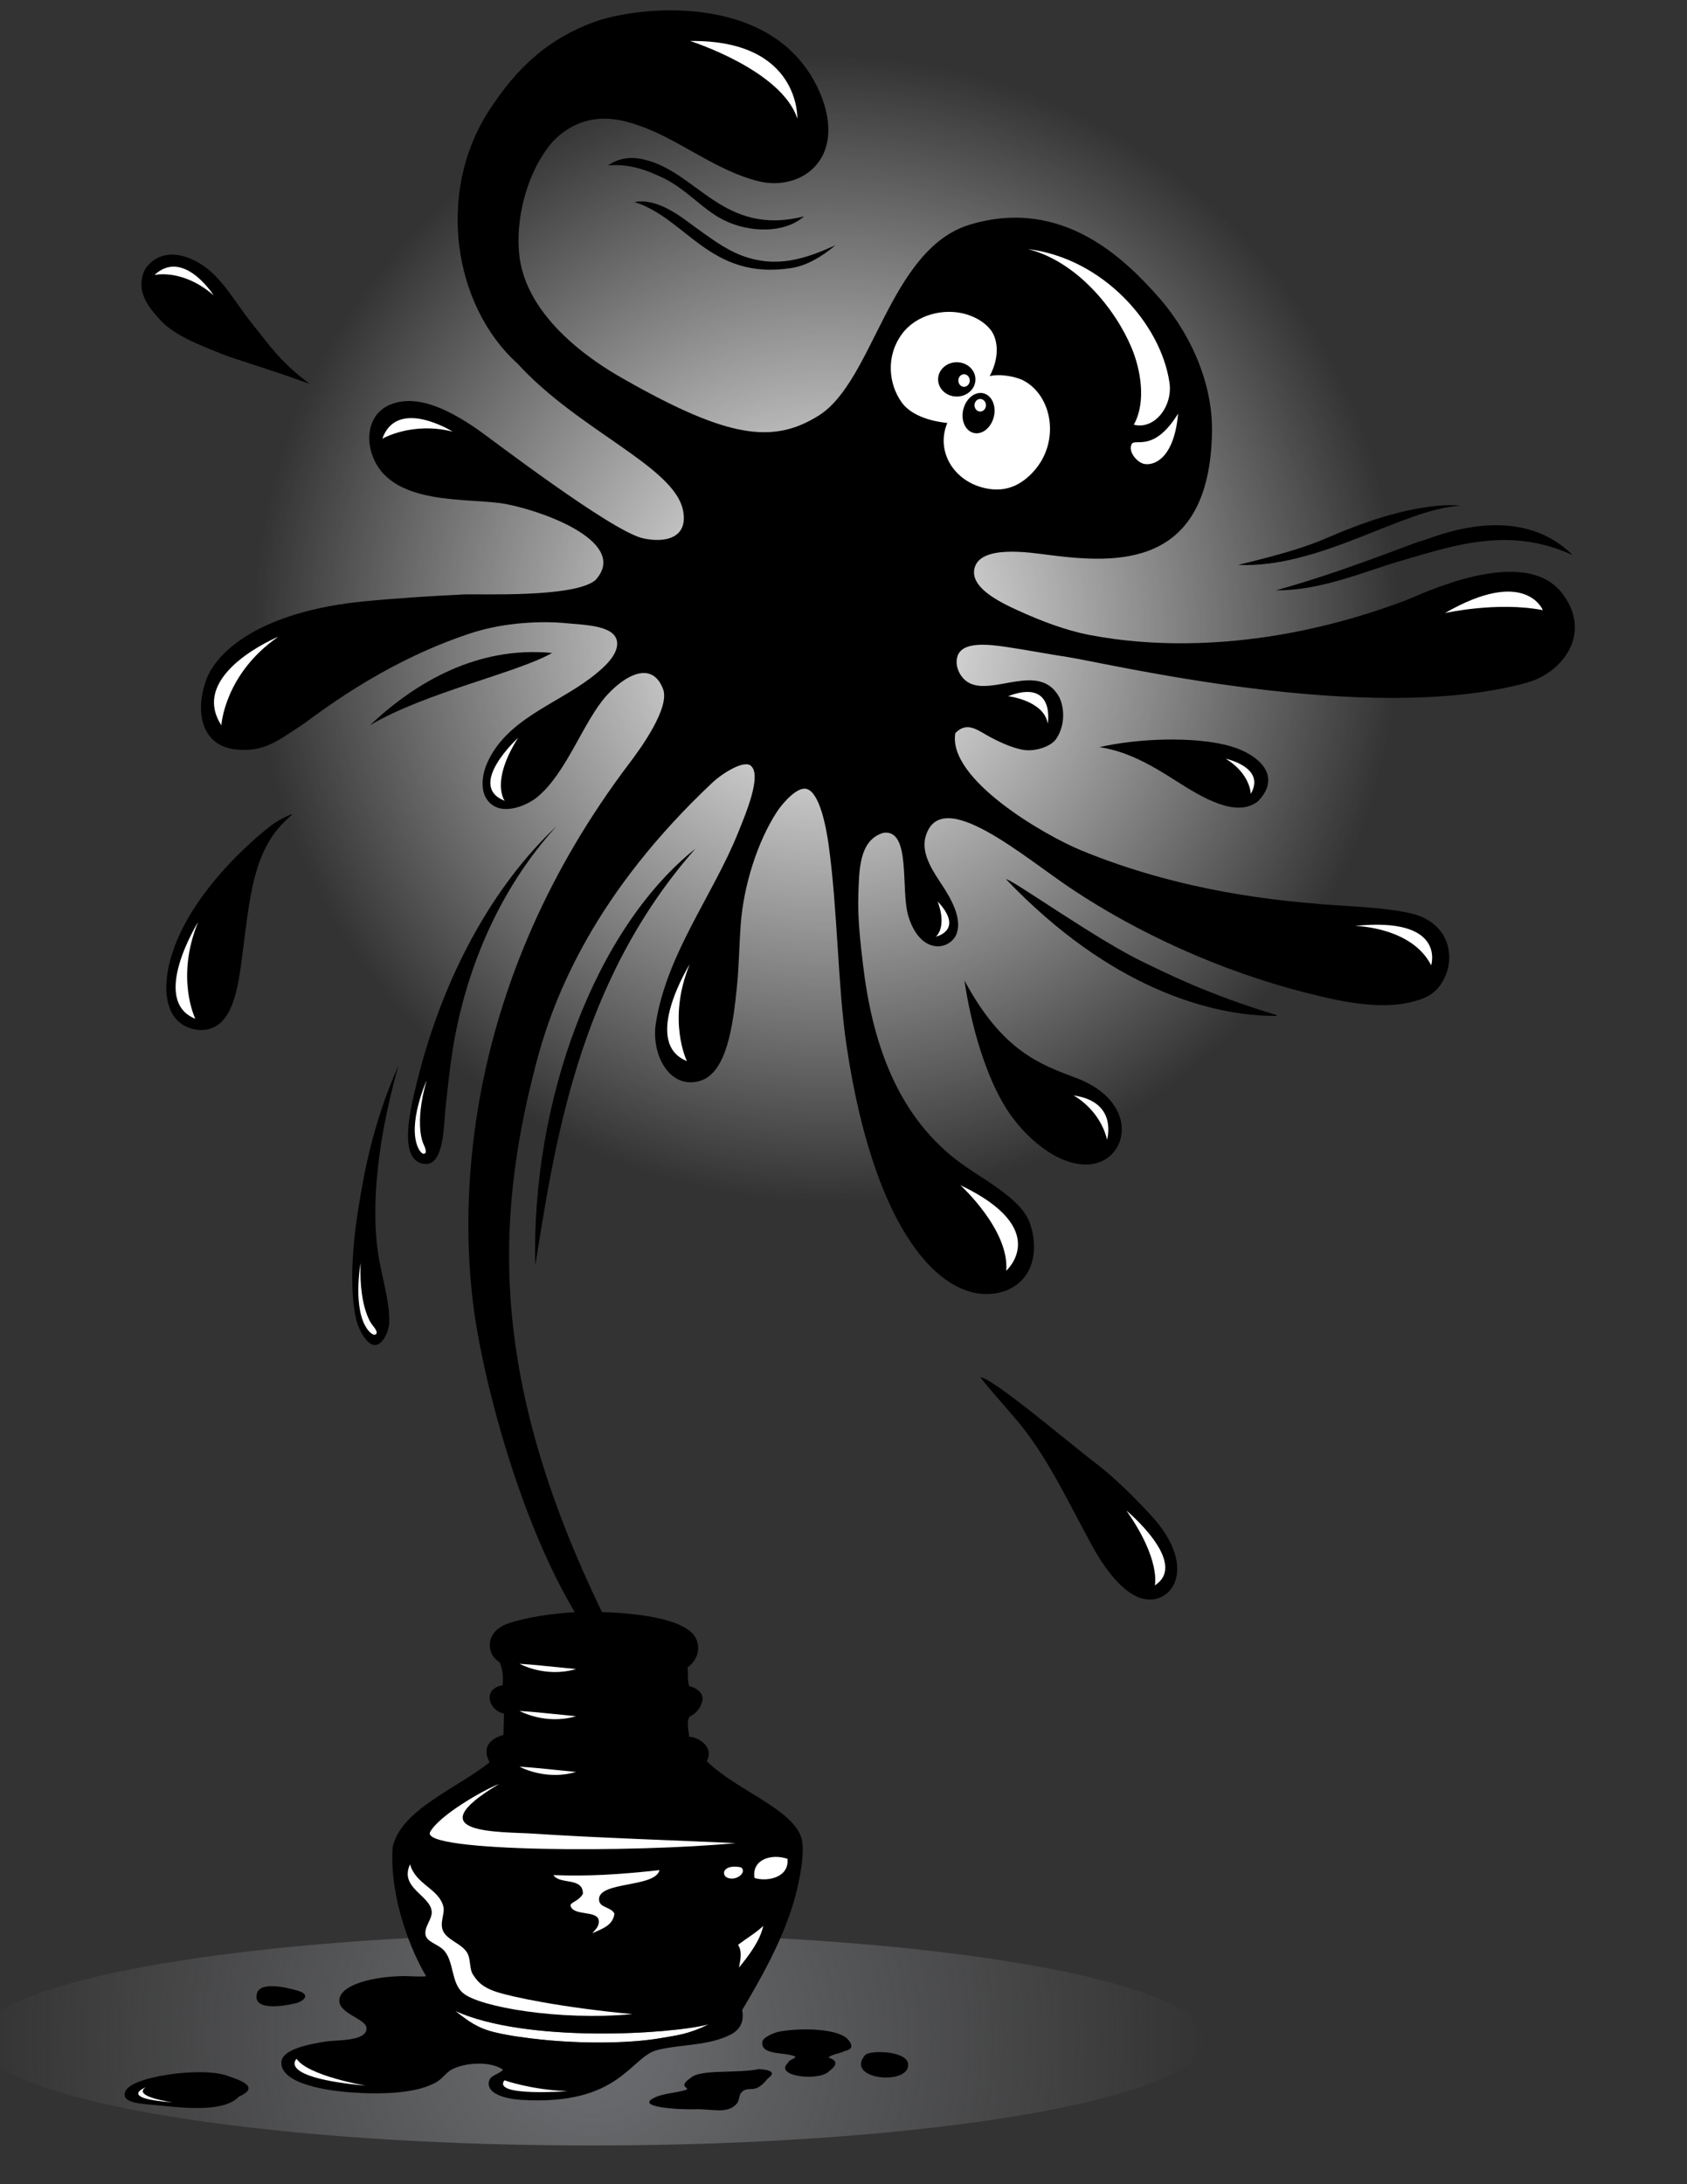 <?xml version="1.0" encoding="UTF-8"?>
<!DOCTYPE svg  PUBLIC '-//W3C//DTD SVG 1.1//EN'  'http://www.w3.org/Graphics/SVG/1.1/DTD/svg11.dtd'>
<svg version="1.1" viewBox="0 0 612 792" xmlns="http://www.w3.org/2000/svg">
<rect x="0" y="0" width="612" height="792" fill="#333333" stroke="none"/>
<defs>
<radialGradient id="b" cx="214.72" cy="739.48" r="222.74" gradientUnits="userSpaceOnUse">
<stop stop-color="#6D6E71" offset="0"/>
<stop stop-color="#6D6E71" stop-opacity="0" offset="1"/>
</radialGradient>
<radialGradient id="a" cx="299.84" cy="227.85" r="207.74" gradientUnits="userSpaceOnUse">
<stop stop-color="#fff" offset="0"/>
<stop stop-color="#fff" stop-opacity="0" offset="1"/>
</radialGradient>
</defs>
<path d="m0 729.22v20.533c26.004 16.266 112.29 28.21 214.72 28.21 123.01 0 222.74-17.227 222.74-38.477s-99.725-38.476-222.74-38.476c-102.44 0-188.72 11.944-214.72 28.21z" fill="url(#b)"/>
<path d="m92.1 227.85c0 114.73 93.008 207.74 207.74 207.74 114.73 0 207.74-93.007 207.74-207.74s-93.008-207.74-207.74-207.74c-114.73 0-207.74 93.009-207.74 207.74z" fill="url(#a)"/>
<path d="m346.57 265.84c-2.907 16.75 32.605 37.146 45.613 42.495 37.473 15.408 72.389 18.224 86.504 19.464 10.26 0.902 21.87 1.029 32.349 3.205 19.992 4.151 17.168 25.938 5.941 30.717-12.658 5.388-29.075 1.85-43.043-1.698-31.622-8.033-61.243-21.851-84.649-37.357-17.69-11.718-47.994-38.351-53.5-19.32-1.85 6.394 3.167 13.272 6.004 17.616 3.305 5.06 7.164 11.878 5.305 17.421-2.016 6.017-12.998 8.521-17.543-6.087-2.943-9.46 1.137-31.707-9.044-30.319-9.005 2.575-8.8 14.035-9.107 22.019-0.343 8.952 0.757 17.943 1.629 25.401 3.242 27.747 11.887 54.067 33.879 71.148 8.735 6.785 23.308 13.55 26.69 22.937 2.853 7.916 2.531 19.838-8.451 24.427-20.069 7.511-47.334-16.272-58.091-89.081-3.173-21.476-3.146-48.779-6.461-72.55-0.91-6.528-3.267-18.956-8.008-20.216-3.451-0.917-8.801 5.303-10.837 8.45-6.852 10.585-12.013 26.355-13.06 40.967-0.529 7.398-0.613 14.992-1.335 22.126-1.398 13.791-3.574 31.42-13.401 34.328-11.073 3.275-17.78-9.584-16.041-20.806 3.924-25.306 20.856-46.649 29.946-69.419 2.442-6.122 8.829-20.873 4.394-24.143-2.661-1.962-10.491 3.093-13.629 6.042-42.448 39.897-57.555 76.887-64.101 101.87-15.26 58.251-17.52 118.08 28.369 208.12 2.317 4.546-6.182-3.208-6.716 2.467-23.791-31.555-39.953-90.054-44.21-120.86-5.533-40.046-3.883-119.03 56.559-198.71 3.463-4.566 14.98-20.18 11.893-26.965-4.019-9.853-13.486-4.846-20.26 2.568-8.42 9.216-14.465 27.932-25.104 36.813-4.232 3.531-14.326 7.652-18.685 0.549-2.14-3.487-1.339-8.897 0.277-12.604 6.909-15.848 24.793-21.324 37.494-30.924 4.249-3.211 10.388-8.326 9.707-13.263-0.816-5.939-11.798-6.023-18.152-6.664-8.587-0.868-22.394-0.502-34.923 3.61-33.441 10.974-57.644 31.041-61.952 33.77-7.713 4.885-12.901 9.569-23.534 8.344-11.494-1.323-14.937-12.641-10.498-25.134 3.492-9.83 18.949-24.884 57.748-28.586 12.291-1.174 24.228-1.888 35.452-2.45 5.841-0.293 40.011 1.294 47.941-5.126 12.267-13.196-16.687-24.56-32.156-27.62-13.231-2.616-42.836 1.312-48.989-18.582-2.047-6.62-0.59-15.071 7.792-17.884 8.555-2.872 18.589 1.065 30.549 9.281 4.472 3.072 48.525 36.878 60.024 39.533 8.17 1.887 16.765-0.082 14.593-10.273-3.384-15.881-37.791-28.734-60.013-53.06-23.391-21.127-29.352-61.944-10.625-91.261 10.667-16.698 22.493-26.823 38.632-32.655 16.184-5.848 67.511-11.484 82.503 27.665 8.394 22.878-8.172 33.587-22.589 30.245-15.162-3.516-28.609-14.707-42.288-19.721-6.19-2.269-20.162-7.604-32.696 5.084-9.525 10.838-13.938 28.51-12.186 42.025 3.229 24.913 32.228 41.081 38.45 44.601 36.915 20.878 53.364 23.359 70.073 12.884 20.031-12.558 25.567-60.446 54.913-69.261 33.964-10.201 56.639 13.32 67.664 25.487 11.229 12.393 20.535 30.911 20.109 50.154-1.088 49.181-34.588 47.278-59.077 44.17-7.058-0.895-24.94-3.77-27.072 4.771-1.712 6.858 8.444 12.044 16.134 15.513 7.965 3.594 16.621 6.972 25.485 8.696 21.781 4.239 63.025 6.918 114.57-12.436 5.398-2.027 43.143-20.74 57.019-2.61 11.078 14.473 0.182 28.798-12.961 32.402-57.414 15.745-151.99-7.159-166.76-9.382-6.948-1.046-13.967-2.427-21.823-3.592-6.49-0.962-15.983-2.124-17.817 3.245-1.213 3.552 0.857 7.948 4.092 9.724 8.774 4.814 25.439-7.632 32.65 4.954 1.49 2.601 2.956 9.408-0.892 15.296-1.885 2.884-7.617 4.704-11.705 4.12-4.299-0.615-9.927-3.296-13.614-5.408-3.829-2.193-7.408-4.805-11.35-0.69"/>
<path d="m570.52 201.3c-23.271-10.8-44.064-3.195-62.867 2.217-11.341 3.264-28.738 10.815-44.717 10.518 24.839-6.828 49.301-17.068 53.107-18.01 3.538-0.875 34.237-14.943 54.477 5.275"/>
<path d="m529.78 183.41c-20.562 0.922-50.76 22.752-80.616 21.433 18.361-4.486 25.261-6.762 33.541-10.341 32.237-13.936 47.293-11.055 47.075-11.092"/>
<path d="m355.64 499.46c3.895-0.358 33.145 24.533 41.263 30.654 7.463 5.627 14.666 12.909 20.495 19.176 18.38 19.758 6.937 34.54-4.576 29.819-7.115-2.918-13.366-12.663-16.568-18.498-8.088-14.74-15.054-29.793-24.833-42.464-3.736-4.841-9.819-11.27-15.781-18.687"/>
<path d="m463.19 368.09c-0.012 0.346-0.219 0.326-0.438 0.289-23.436 0.033-60.082-10.052-97.817-49.596 2.429 0.165 33.011 22.106 50.256 30.285 6.288 2.982 22.317 11.334 47.999 19.022"/>
<path d="m398.87 270.92c13.844-3.199 34.722-4.035 47.585-0.315 9.988 2.888 18.902 10.646 9.93 19.93-7.893 6.235-20.432-1.431-29.852-7.452-9.426-6.025-17.752-10.658-27.663-12.163"/>
<path d="m349.87 355.52c13.765 25.608 27.315 30.383 40.558 35.368 23.949 9.017 18.788 31.003 3.978 31.37-11.11 0.276-22.806-10.054-29.26-20.159-7.497-11.738-12.872-30.15-15.276-46.579"/>
<path d="m410.54 161.02c-1.443 2.698 2.016 6.835 4.729 7.234 4.233 0.621 10.788-3.06 12.112-18.269-8.887 14.375-15.634 8.777-16.841 11.035" fill="#fff"/>
<path d="m424.26 138.79c-3.084-21.338-24.108-45.116-51.355-48.476 17.85 4.536 31.813 21.822 37.681 35.986 3.084 7.445 5.405 19.285 0.734 27.699 7.567 1.925 14.165-6.731 12.94-15.209" fill="#fff"/>
<path d="m359.34 177.35c6.147 0.775 11.223-1.581 15.549-6.327 9.823-10.709 7.009-27.74-3.923-33.203-2.065-1.032-7.663-2.432-11.926-1.455 4.148-7.834 2.445-14.016 0.454-16.619-2.085-2.727-5.283-4.645-8.722-5.714-8.098-2.517-18.29-0.011-23.495 6.989-6.014 8.087-4.946 18.262-0.12 24.949 2.331 3.231 7.451 6.434 16.495 7.401-4.544 10.888 3.182 22.402 15.688 23.979" fill="#fff"/>
<path d="m194.16 458.87c-1.413-59.823 21.78-122.18 58.13-151.14-43.088 48.808-51.193 108.7-58.13 151.14"/>
<path d="m303.04 88.948c-4.677 3.983-10.25 7.36-15.987 8.25-29.453 4.577-37.963-18.016-56.899-23.942 8.67-1.583 17.279 5.697 21.73 8.882 5.242 3.754 10.863 8.077 16.926 10.416 13.014 5.021 23.773 1.091 34.23-3.606"/>
<path d="m262.45 79.749c-7.912-3.965-13.957-11.848-23.119-15.812-2.447-1.059-9.6-4.745-18.767-3.972 3.867-2.576 7.908-3.255 12.75-2.194 19.574 4.289 28.923 28.184 58.387 20.675-7.155 6.293-19.922 5.979-29.251 1.303"/>
<path d="m201.92 299.56c-15.698 17.181-30.451 42.553-36.9 76.476-1.518 7.985-2.323 15.935-3.396 25.707-0.673 6.125-0.425 21.085-7.655 20.312-10.024-1.072-4.866-20.99-2.536-30.375 9.401-37.87 27.457-70.505 50.487-92.12"/>
<path d="m144.56 386.32c-9.475 33.437-9.172 55.904-7.467 67.662 1.277 8.803 4.327 17.578 4.119 25.507-0.093 3.486-2.625 8.496-5.405 8.24-3.099-0.285-5.914-6.217-6.625-9.397-2.56-11.451-1.269-27.872 1.066-41.616 1.548-9.11 4.399-27.994 14.312-50.396"/>
<path d="m105.99 295.32c-4.288 3.915-6.684 6.542-9.269 11.339-5.43 10.074-6.786 23.954-8.514 37.317-1.671 12.912-3.187 30.181-16.014 29.512-12.745-1.309-14.036-15.23-9.395-28.78 6.285-18.346 22.747-35.274 35.154-45.071 3.279-2.588 8.127-4.703 8.038-4.317"/>
<path d="m80.261 128.26c-8.354-3.369-17.455-6.773-22.686-12.83-3.052-3.533-8.234-9.007-5.481-16.651 1.086-3.015 7.582-10.667 20.086-3.435 8.138 4.707 12.849 14.005 19.11 21.797 6.503 8.091 10.133 13.845 21.001 22.037-17.15-6.182-26.383-8.642-32.03-10.918"/>
<path d="m134.15 263.03c16.87-15.911 39.265-28.805 66.127-26.265-12.582 7.222-46.196 14.348-66.127 26.265"/>
<path d="m353.87 137.57c0 3.437-3.034 6.223-6.776 6.223-3.743 0-6.777-2.786-6.777-6.223 0-3.436 3.034-6.222 6.777-6.222 3.742 0 6.776 2.786 6.776 6.222"/>
<path d="m351.8 137.98c0 1.26-0.927 2.282-2.071 2.282s-2.071-1.022-2.071-2.282 0.927-2.282 2.071-2.282 2.071 1.022 2.071 2.282" fill="#fff"/>
<path d="m357.45 142.84c-2.907-1.245-6.363 0.863-7.718 4.707-1.355 3.843-0.096 7.968 2.81 9.213 2.907 1.245 6.362-0.864 7.718-4.708 1.355-3.842 0.096-7.968-2.81-9.212"/>
<path d="m356.35 144.82c-1.066-0.456-2.267 0.125-2.681 1.301-0.414 1.175 0.115 2.496 1.181 2.953 1.065 0.456 2.266-0.126 2.68-1.301 0.415-1.175-0.115-2.497-1.18-2.953" fill="#fff"/>
<path d="m289.26 43.033s1.111-28.685-38.89-28.16c0 0 33.176 10.494 38.89 28.16" fill="#fff"/>
<path d="m559.7 221.24s-6.25-15.809-35.521 1.07c0 0 18.868-4.278 35.521-1.07" fill="#fff"/>
<path d="m77.51 107.09s-10.943-17.194-21.481-7.369c0 0 10.132-2.456 21.481 7.369" fill="#fff"/>
<path d="m164.2 156.5s-20.135-12.573-25.505 2.588c0 0 10.739-6.286 25.505-2.588" fill="#fff"/>
<path d="m100.97 230.87s-32.744 13.53-20.668 32.128c0 0 1.08-18.598 20.668-32.128" fill="#fff"/>
<path d="m71.877 334.33s-17.694 28.409-1.011 35.094c0 0-7.33-14.762 1.011-35.094" fill="#fff"/>
<path d="m250.2 349.66s-17.694 28.409-1.011 35.094c0 0-7.33-14.762 1.011-35.094" fill="#fff"/>
<path d="m187.93 267.56s-18.93 17.316-4.822 22.826c0 0-5.357-6.69 4.822-22.826" fill="#fff"/>
<path d="m130.81 458.02s-3.099 17.054 2.76 24.361c0.606 0.757 2.162 2.283 2.965 1.233 0.333-0.438-0.02-1.436-1.323-2.997 0 0-5.032-5.468-4.402-22.597" fill="#fff"/>
<path d="m154.74 391.83s-7.016 15.58-3.083 24.316c0.406 0.903 1.549 2.821 2.572 2.038 0.425-0.326 0.319-1.393-0.57-3.273 0 0-3.569-6.722 1.081-23.081" fill="#fff"/>
<path d="m519.19 350.04s5.642-17.718-27.646-14.299c0 0 20.594 0.311 27.646 14.299" fill="#fff"/>
<path d="m444.71 275.13s14.669 3.108 9.027 12.745c0 0-1e-3 -7.15-9.027-12.745" fill="#fff"/>
<path d="m380.11 262.38s2.821-16.474-14.387-9.947c0 0 12.977 1.554 14.387 9.947" fill="#fff"/>
<path d="m401.61 413.24s4.157-13.741-12.175-16.032c0 0 9.502 4.906 12.175 16.032" fill="#fff"/>
<path d="m340.15 326.86s3.563 8.507-0.595 12.761c0 0 10.395-2.29 0.595-12.761" fill="#fff"/>
<path d="m408.62 547.73s22.96 19.065 10.315 27.133c0 0 2.33-9.167-10.315-27.133" fill="#fff"/>
<path d="m365.04 460.77s16.907-15.03-16.658-31.03c0 0 17.847 16.17 16.658 31.03" fill="#fff"/>
<path d="m237.29 760.69c3.206-1.656 8.091-1.753 11.778-2.961 1.198-0.857-3.465-0.925 1.636-4.386 3.558-3.109 16.651-1.427 24.741-3.088 5.54 0.427 5.391 1.771 3.014 3.489-4.789 6.194-6.889 2.112-9.538 5.04-0.89 0.986-0.633 2.846-1.65 4.026-3.388 3.927-8.944 1.789-15.416 2.018-5.149 0.182-21.629-0.709-14.565-4.138"/>
<path d="m165.14 729.17c4.853 3.806 8.082 6.238 14.34 7.749 5.595 1.35 11.849 2.1 16.67 2.618 13.691 1.471 31.67 1.611 43.929-0.564 5.506-0.979 9.549-1.28 17.108-4.965-13.759 3.637-66.248 6.893-92.047-4.838" fill="#fff"/>
<path d="m240.08 738.97c-12.26 2.175-30.238 2.035-43.93 0.564-4.82-0.518-11.075-1.268-16.67-2.618-6.257-1.51-9.487-3.943-14.339-7.749 25.798 11.732 78.288 8.475 92.046 4.838-7.558 3.686-11.601 3.986-17.107 4.965m51.042-70.36c-0.781-11.833-23.596-18.915-34.72-30.005 2.94-5.612-3.862-8.953-6.361-8.805-0.368-2.713-1.01-5.902 0.191-7.369 2.793-1.303 4.299-3.887 4.656-6.145 0.253-1.603-1.304-4.097-4.815-4.86-0.729-1.709-0.415-4.543-0.616-6.822 5.059-3.776 4.572-9.59 1.535-12.54-7.512-7.295-32.321-7.856-41.749-7.506-9.266 0.444-18.671 2.005-24.867 4.111-4.54 1.544-7.488 4.97-6.485 9.609 0.39 1.806 1.572 3.295 3.413 4.556 1.032 2.653 1.321 4.727 1.029 8.248-7.491 1.308-5.091 9.175 0.503 10.289l-0.189 7.711c-4.806 1.355-8.014 4.507-5.033 9.915-11.684 9.442-31.845 16.977-35.139 30.561-1.279 15.98 5.166 35.319 12.107 47.036-2.625 0.293-5.994-0.088-7.928-0.063-11.449 0.144-22.371 3.039-23.472 8.084-1.2 5.488 9.65 7.192 9.771 10.801 0.16 4.835-10.561 4.205-14.948 4.884-6.016 0.931-15.706 2.849-15.933 7.441-0.405 8.171 17.935 10.445 24.906 10.956 11.071 0.811 24.838 0.553 31.911-4.078 1.901-1.244 3.014-3.117 4.888-4.145 4.742-2.605 14.099-3.236 18.735 0.017-1.92 2.048-5.047 1.824-5.222 4.879-0.223 3.913 6.025 5.687 11.754 6.045 35.946 2.252 39.557-15.594 49.399-18.061 8.645-2.166 18.69-1.458 26.807-5.688 3.178-1.79 4.781-4.463 3.992-8.795 6.616-11.159 14.017-24.138 18.385-38.155 1.87-5.998 4.05-16.035 3.495-22.106"/>
<path d="m83.329 752.99c1.65 0.679 12.161 3.48 3.361 7.218-0.929 1.009-2.133 1.793-3.538 2.394-7.284 3.12-19.994 1.345-28.053 0.59-3.324-0.311-9.379-0.603-9.848-3.233-1.012-5.668 16.069-7.999 22.022-8.391 5.743-0.376 11.86-0.304 16.056 1.422"/>
<path d="m313.81 745.21c1.965-1.998 14.97-1.526 15.604 3.018 1.141 8.174-23.195 6.011-15.604-3.018"/>
<path d="m285.82 748.06c0.421-1.229 2.122-1.272 2.796-2.267-3.462-1.883-12.528-0.258-12.086-5.311 0.152-1.762 4.366-3.486 6.34-3.84 7.617-1.365 19.921-1.11 24.224 2.335 2.414 2.443 2.414 4.086-0.545 4.704-1.832 0.961-4.559 1.094-6.034 2.388 4.662 1.471 1.826 3.713 0.189 5.036-3.73 3.684-20.01 1.81-14.884-3.045"/>
<path d="m108.31 721.93c4.57 1.493 1.627 3.634-0.558 4.345-5.086 1.294-16.21 2.984-14.538-3.419 1.201-4.598 11.285-2.086 15.096-0.926"/>
<path d="m276.88 698.35c-2.711 2.578-6.099 4.528-9.111 6.826 1.325 2.283 1.087 4.405 0.309 8.274 3.514-4.264 7.688-9.766 8.802-15.1" fill="#fff"/>
<path d="m222.9 693.86c-1.338-2.524-5.619-2.006-5.598-5.194 0.041-6.55 20.44-4.158 21.941-10.548-14.904 1.638-25.968 2.271-38.481 1.801 2.336 3.596 10.79 0.597 10.704 6.804-1.562 2.659-4.188 2.908-4.529 4.133 0.799 4.186 10.081 1.547 10.302 5.738 0.109 2.088-1.389 3.165-2.358 4.411 3.502-1.613 7.506-2.759 8.019-7.145" fill="#fff"/>
<path d="m285.69 674.02c-5.913-2.005-13.022 0.246-11.989 6.934 4.419 1.432 12.638 0.021 11.989-6.934" fill="#fff"/>
<path d="m268.9 677.14c-4.946-1.14-7.518 1.28-5.648 3.388 3.123 2.129 7.963-1.351 5.648-3.388" fill="#fff"/>
<path d="m266.88 668.32c-19.177-0.896-52.817-2.023-72.871-3.408-12.066-0.832-44.037 0.554-12.971-18.035-5.896 2.298-21.783 11.417-25.034 17.48-3.37 7.256 74.14 7.459 110.88 3.963" fill="#fff"/>
<path d="m179.96 722.22c-5.661-1.887-7.137-4.367-8.457-6.363-1.099-1.663-0.785-4.965-1.707-7.141-1.734-4.093-8.333-5.149-9.357-9.377-0.68-2.797 0.969-5.741 0.421-7.941-1.651-6.637-10.029-7.971-12.103-15.398-3.961 8.53 7.193 11.158 7.84 16.998 0.328 2.945-2.869 5.643-2.194 8.729 0.516 2.357 4.332 3.28 6.318 5.168 4.168 3.961 2.706 12.253 7.441 15.931 5.948 4.867 34.444 9.962 61.24 7.509-25.853-2.453-43.813-6.239-49.442-8.115" fill="#fff"/>
<path d="m188.48 603.3s9.445 5.206 20.48 1.9c-15.582-1.561-15.01-1.533-20.48-1.9" fill="#fff"/>
<path d="m188.48 620.4s9.445 5.206 20.48 1.899c-15.582-1.56-15.01-1.532-20.48-1.899" fill="#fff"/>
<path d="m188.48 640.61s9.445 5.206 20.48 1.9c-15.582-1.561-15.01-1.533-20.48-1.9" fill="#fff"/>
<path d="m107.6 746.54s-7.486 6.738 25.08 9.732c0 0-20.962-3.555-25.08-9.732" fill="#fff"/>
<path d="m205.77 758.28s-27.297 2.071-22.78-3.953c0 0 9.414 3.389 22.78 3.953" fill="#fff"/>
<path d="m52.911 756.84s-10.56 4.013 9.715 5.491c0 0-14.995-2.112-9.715-5.491" fill="#fff"/>
</svg>
